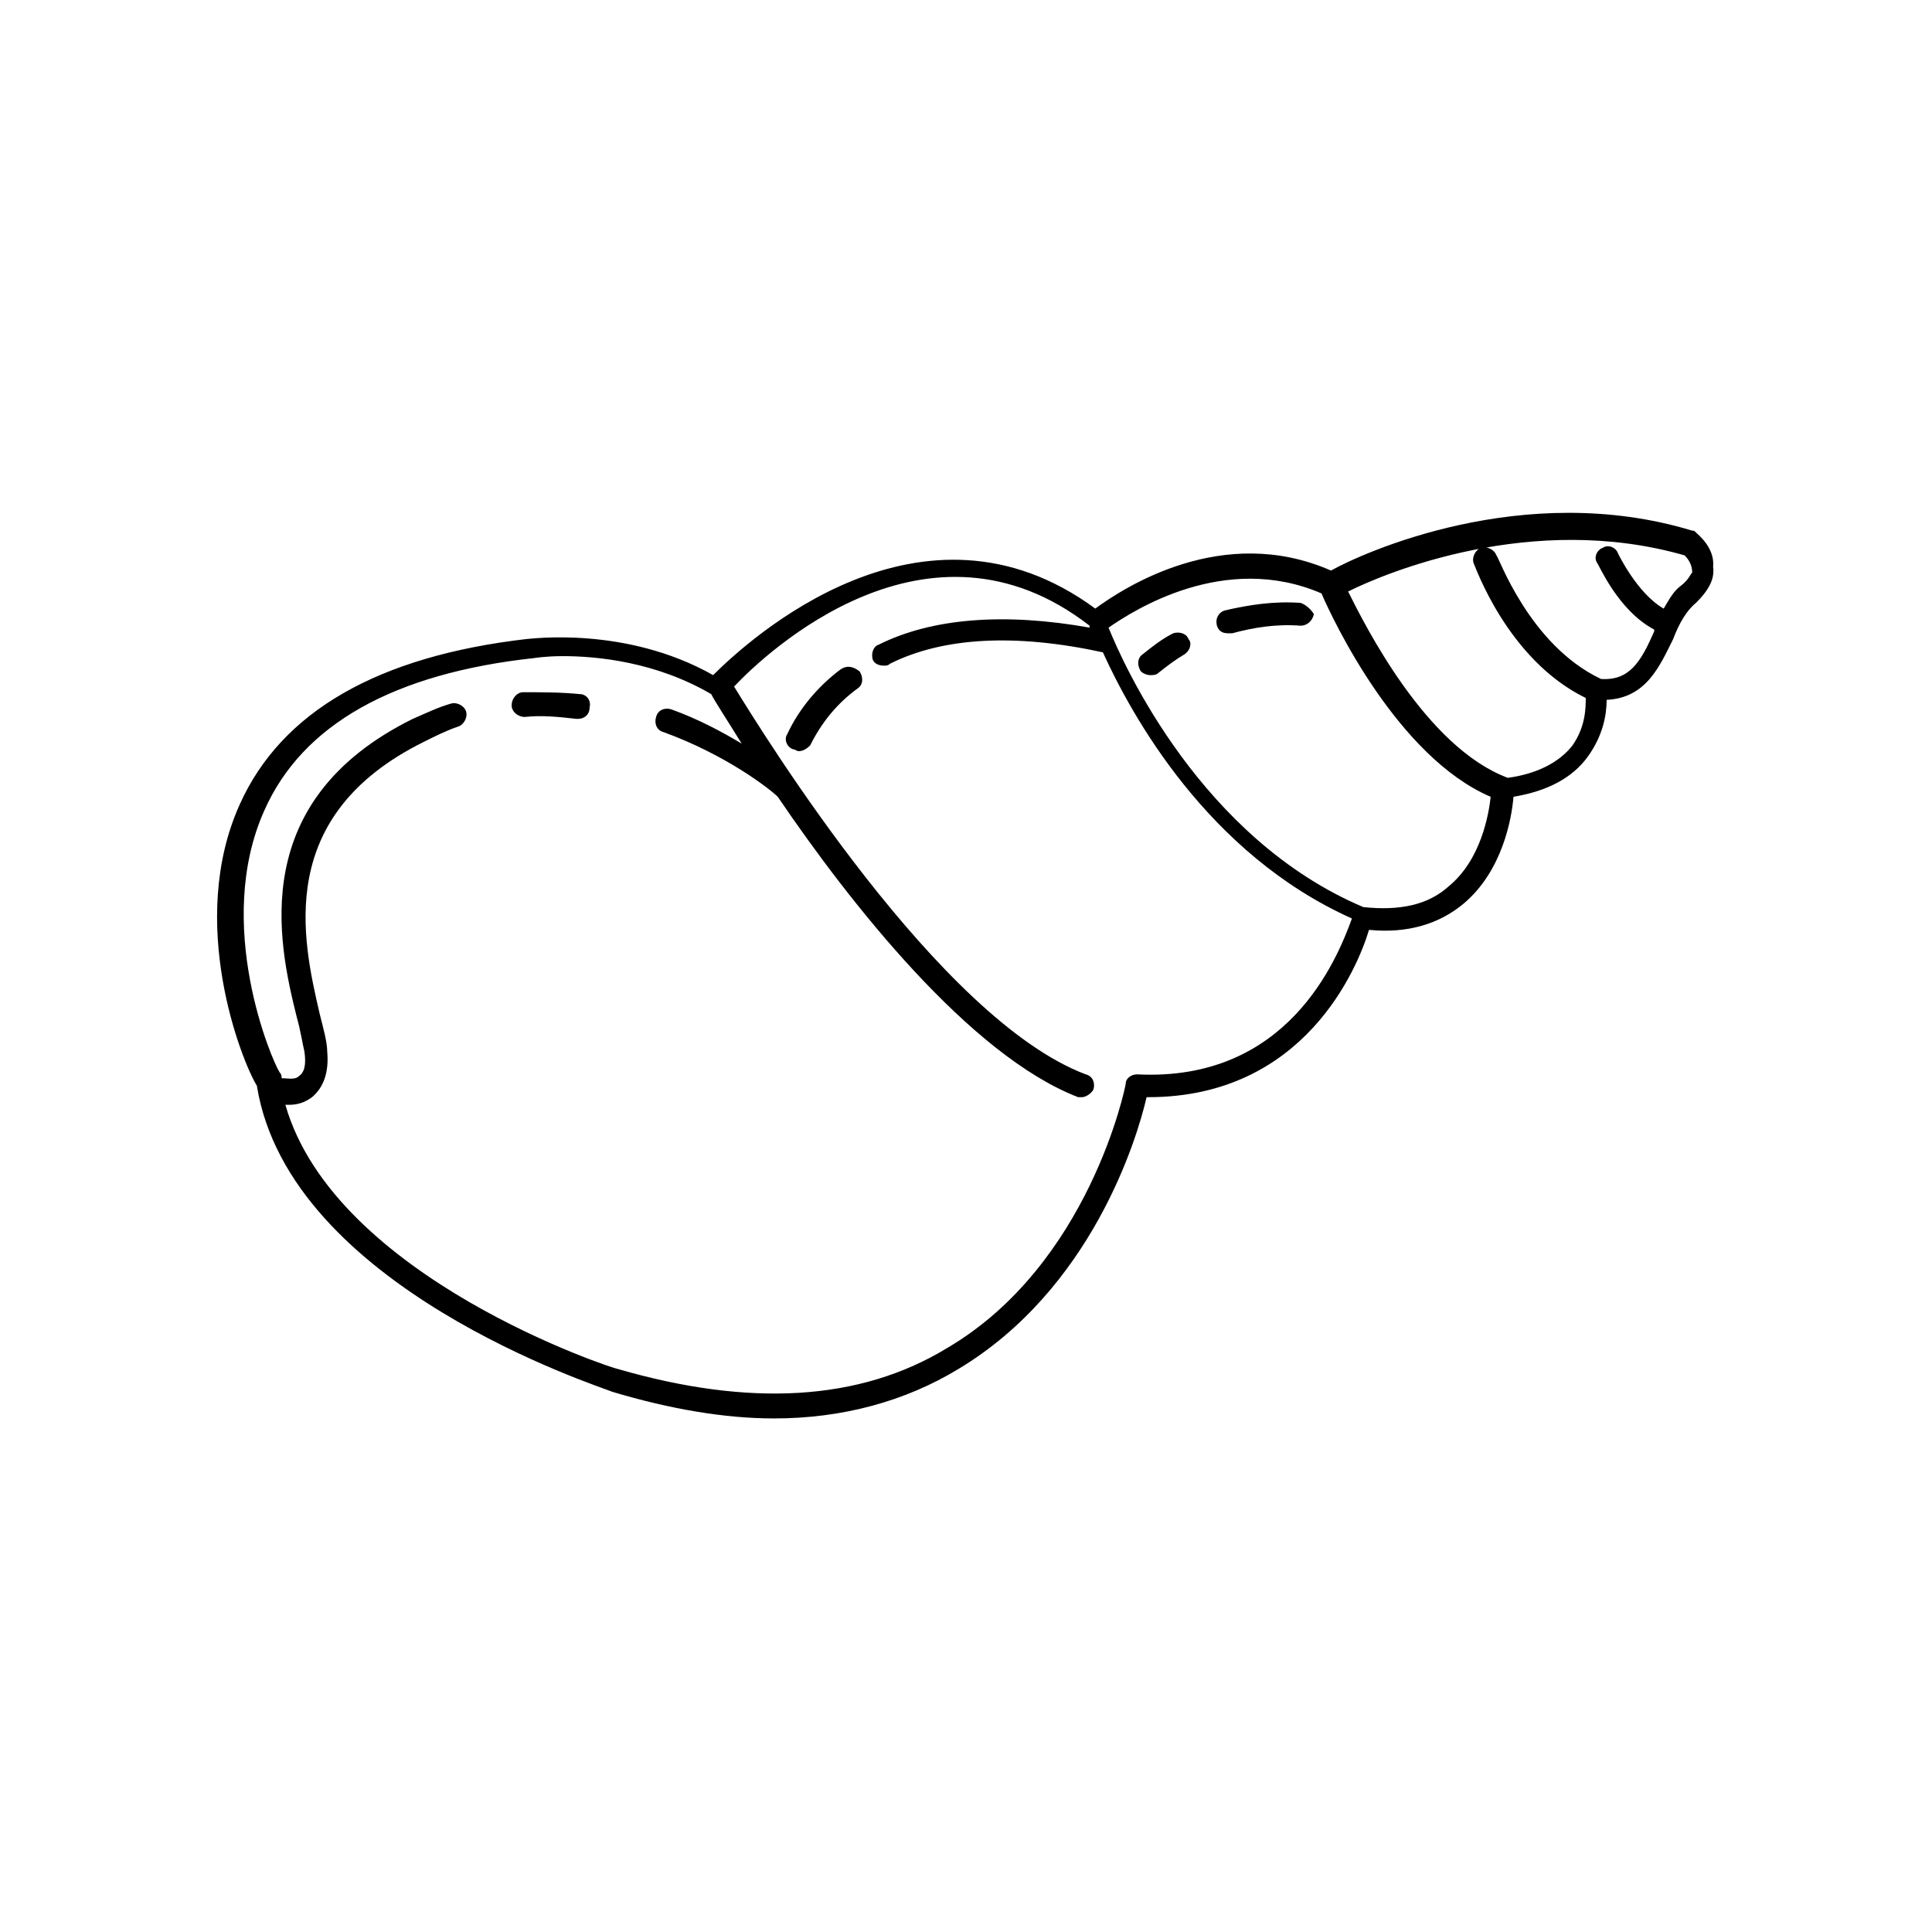 <?xml version="1.0" encoding="UTF-8"?>
<!-- Uploaded to: ICON Repo, www.svgrepo.com, Generator: ICON Repo Mixer Tools -->
<svg fill="#000000" width="800px" height="800px" version="1.1" viewBox="144 144 512 512" xmlns="http://www.w3.org/2000/svg">
 <g>
  <path d="m593.46 285.13c-0.504-0.504-0.504-0.504-1.008-0.504-44.84-13.602-87.664 6.047-95.723 10.578-28.719-12.594-54.914 4.535-62.473 10.078-45.848-33.754-91.691 8.062-101.27 17.633-23.176-13.098-48.367-9.574-49.375-9.574-39.297 4.535-64.992 19.145-76.074 43.832-14.105 31.234 0.504 68.016 4.535 74.562 8.566 53.402 90.688 79.602 94.211 81.113 15.113 4.535 29.727 7.055 42.824 7.055 18.137 0 34.762-4.535 48.871-13.098 35.266-21.16 47.359-60.961 49.879-72.043h0.504c41.312 0 55.418-34.258 58.441-44.336 10.078 1.008 18.641-1.512 25.191-7.055 10.078-8.566 12.594-22.168 13.098-28.215 9.07-1.512 15.617-5.039 19.648-10.578 4.031-5.543 5.039-11.082 5.039-15.113 10.578-0.504 14.105-9.07 17.633-16.121 1.512-4.031 3.527-7.559 6.047-9.574 3.023-3.023 5.039-6.047 4.535-9.574 0.5-5.035-4.035-8.562-4.539-9.066zm-148.12 143.59c-1.512 0-3.023 1.008-3.023 2.519 0 0.504-9.574 47.863-47.359 70.031-23.176 14.105-52.395 15.617-87.16 5.543-1.008 0-75.066-24.184-88.168-70.031h1.008c2.016 0 4.031-0.504 6.047-2.016 3.023-2.519 4.535-6.551 4.031-12.09 0-2.519-1.008-6.047-2.016-10.078-4.535-19.648-12.09-52.395 27.711-72.043 3.023-1.512 6.047-3.023 9.07-4.031 1.512-0.504 2.519-2.519 2.016-4.031s-2.519-2.519-4.031-2.016c-3.527 1.008-6.551 2.519-10.078 4.031-43.832 21.664-35.77 58.945-30.73 79.098 1.008 3.527 1.512 7.055 2.016 9.07 0.504 3.527 0 5.543-1.512 6.551-1.008 1.008-3.023 0.504-4.535 0.504 0-0.504 0-1.008-0.504-1.512-2.016-3.023-17.633-39.297-4.031-69.527 10.078-22.672 34.258-36.273 71.539-40.305 0 0 3.023-0.504 7.559-0.504 9.07 0 24.688 1.512 39.297 10.078 1.008 2.016 4.031 6.551 8.062 13.098-5.039-3.023-11.586-6.551-18.641-9.07-1.512-0.504-3.527 0-4.031 2.016-0.504 1.512 0 3.527 2.016 4.031 16.625 6.047 28.215 15.113 30.23 17.129 19.145 28.215 50.883 68.52 79.602 79.602h1.008c1.008 0 2.519-1.008 3.023-2.016 0.504-1.512 0-3.527-2.016-4.031-38.793-14.609-85.145-89.68-93.203-102.78 8.566-9.07 51.387-49.375 94.211-16.121v0.504c-22.672-4.031-41.816-2.519-55.922 4.535-1.512 0.504-2.016 2.519-1.512 4.031 0.504 1.008 1.512 1.512 3.023 1.512 0.504 0 1.008 0 1.512-0.504 14.105-7.055 33.25-8.062 56.426-3.023 7.559 16.625 27.711 53.402 66 70.535-4.031 11.082-17.133 43.324-56.934 41.309zm82.625-49.875c-5.543 5.039-13.098 6.551-22.672 5.543-42.824-18.137-63.48-63.984-67.512-74.059 6.551-4.535 30.73-20.152 56.426-9.07 3.023 7.055 20.152 43.328 44.84 53.906-0.5 4.535-2.516 16.625-11.082 23.68zm61.465-79.602c-2.016 1.512-3.023 3.527-4.535 6.047-7.055-4.031-12.09-14.609-12.09-14.609-0.504-1.512-2.519-2.519-4.031-1.512-1.512 0.504-2.519 2.519-1.512 4.031 0.504 0.504 5.543 12.594 15.113 17.633v0.504c-3.527 8.062-6.551 13.098-14.105 12.594-19.145-9.07-27.207-32.746-27.711-32.746-0.504-1.512-2.519-2.519-4.031-2.016-1.512 0.504-2.519 2.519-2.016 4.031 0.504 1.008 9.07 25.695 29.727 35.77 0 2.519 0 7.559-3.527 12.594-3.527 4.535-9.574 7.559-17.129 8.566-21.664-8.062-37.785-40.305-42.32-49.375 10.078-5.039 48.871-21.16 89.176-9.574 1.008 1.008 2.016 2.519 2.016 4.535-0.504 0.504-1.008 2.016-3.023 3.527z"/>
  <path d="m297.73 327.95c-5.039-0.504-10.078-0.504-15.113-0.504-1.512 0-3.023 1.512-3.023 3.527 0 1.512 1.512 3.023 3.527 3.023 4.535-0.504 9.07 0 13.602 0.504h0.504c1.512 0 3.023-1.008 3.023-3.023 0.5-2.016-1.008-3.527-2.519-3.527z"/>
  <path d="m366.75 321.4c-6.047 4.535-11.082 10.578-14.105 17.129-1.008 1.512 0 3.527 1.512 4.031 0.504 0 1.008 0.504 1.512 0.504 1.008 0 2.016-0.504 3.023-1.512 3.023-6.047 7.055-11.082 12.594-15.113 1.512-1.008 1.512-3.023 0.504-4.535-2.016-1.508-3.527-1.508-5.039-0.504z"/>
  <path d="m488.67 303.77c-7.055-0.504-13.602 0.504-20.152 2.016-1.512 0.504-2.519 2.016-2.016 4.031 0.504 1.512 1.512 2.016 3.023 2.016h1.008c5.543-1.512 11.586-2.519 18.137-2.016 1.512 0 3.023-1.008 3.527-3.023-0.504-1.008-2.016-2.519-3.527-3.023z"/>
  <path d="m454.91 311.83c-3.023 1.512-5.543 3.527-8.062 5.543-1.512 1.008-1.512 3.023-0.504 4.535 0.504 0.504 1.512 1.008 2.519 1.008 0.504 0 1.512 0 2.016-0.504 2.519-2.016 4.535-3.527 7.055-5.039 1.512-1.008 2.016-3.023 1.008-4.031-0.504-1.512-2.519-2.016-4.031-1.512z"/>
 </g>
</svg>